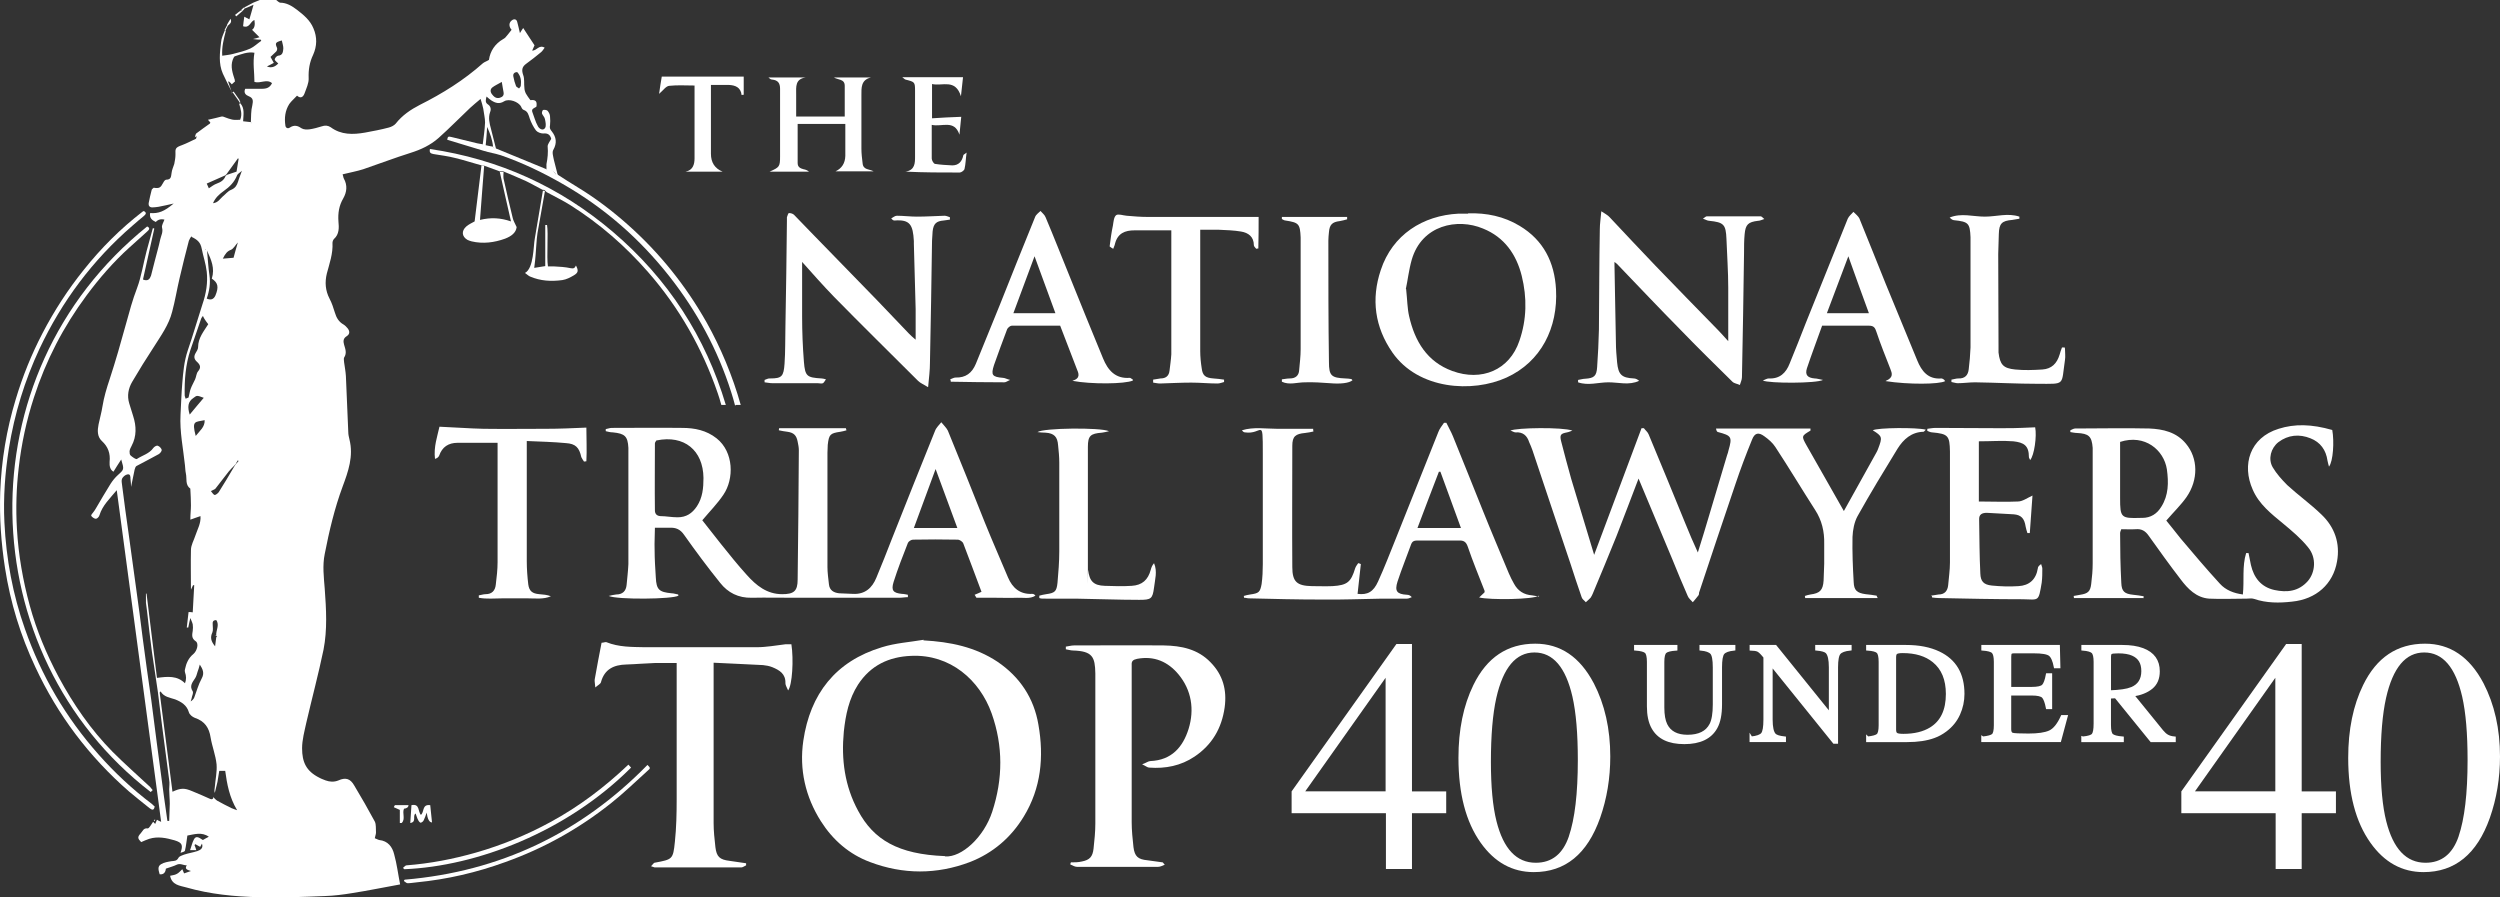 <?xml version="1.0" encoding="UTF-8"?>
<svg xmlns="http://www.w3.org/2000/svg" id="Layer_2" data-name="Layer 2" viewBox="0 0 838.97 301.16">
  <rect x="0" y="0" width="838.97" height="301.16" fill="#333333" stroke="none"/>
  <defs>
    <style>
      .cls-1, .cls-2 {
        fill: #fff;
      }

      .cls-2 {
        stroke: #fff;
        stroke-miterlimit: 10;
      }
    </style>
  </defs>
  <g id="Layer_1-2" data-name="Layer 1">
    <g>
      <path class="cls-1" d="M227.68,199.9c-1.9,1.2-20.4,1.4-23.4.1.8-.2,1.6-.4,2.5-.5,2.1,0,3.3-1.1,3.5-3.2.2-2.3.5-4.6.6-7v-37.2c0-12.4,0-1.2,0-1.8-.2-3.9-1.2-4.8-5.2-5.2-.8,0-1.6-.2-2.4-.4v-.7c.7-.1,1.3-.4,2-.4,7.9,0,15.8-.1,23.7,0,4.1,0,8.1.8,11.5,3.5,5.8,4.6,5.9,13.6,2.3,18.9-2,3-4.5,5.5-7.1,8.6,1.9,2.4,4.1,5.2,6.3,8,2.8,3.5,5.6,7,8.6,10.3,3.2,3.6,6.8,6.5,11.9,6.5,3.9,0,5.2-1,5.2-4.9.2-14.4.3-28.9.4-43.4,0-1-.2-1.9-.4-2.9-.4-2.1-1.3-3-3.4-3.3-1-.1-1.9-.3-2.9-.5,0-.2,0-.5.1-.7h22.4c0,.2.1.4.2.7-.7.2-1.4.4-2.1.5-3.4.5-3.8.9-4.2,4.4,0,.9-.1,1.8-.1,2.6v38.4c0,1.9.3,3.9.5,5.8.2,2,1.6,2.8,3.4,3,1.6.1,3.1.1,4.7.2,4,.2,6.4-2,7.8-5.4,1.8-4.3,3.5-8.6,5.2-13,4.8-12.1,9.6-24.2,14.5-36.3.4-1.1,1.4-2,2.1-2.9.7.9,1.7,1.8,2.2,2.8,4.2,10.2,8.3,20.5,12.4,30.8,2.5,6.2,5.2,12.3,7.8,18.5,1.5,3.5,4,5.7,8.1,5.5.4,0,.7.1,1.1.6-1.9,1.2-4.1.6-6.2.7-2.3.1-4.7,0-7,0h-6.6c-.2-.3-.4-.7-.6-1,.8-.3,1.6-.7,2.3-1-2.1-5.7-4.1-10.9-6.1-16.2-.2-.6-1.2-1.3-1.9-1.3-5-.1-10-.1-15,0-.6,0-1.5.6-1.7,1.1-1.7,4.3-3.4,8.7-4.8,13.1-.9,2.9-.1,3.7,2.8,4,.7,0,1.4.2,2,.3v.8c-1,0-1.9.2-2.9.2h-34.9c-4.9,0-9.7-.1-14.6,0-4.5.1-8-1.7-10.6-5-4.2-5.2-8.2-10.6-12.1-16.1-1.3-1.9-2.8-2.5-4.9-2.4h-4.9c0,2.5-.2,4.9-.1,7.4,0,3.1.2,6.2.4,9.3.2,4.1,1.1,4.9,5.3,5.3.7,0,1.5.3,2.2.4h0l.1.4ZM220.28,147.8c-.2.3-.5.7-.5,1,0,7.5-.1,15,0,22.5,0,1,.5,1.8,1.8,1.9,1.9,0,3.8.4,5.8.4,2.9,0,4.9-1.3,6.5-3.7,1.9-2.9,2.2-6.1,2.2-9.5-.1-9.3-6.5-14.5-15.7-12.6h-.1ZM321.28,177.2c-2.4-6.6-4.7-12.8-7.3-19.8-2.6,7-4.9,13.3-7.3,19.8h14.6,0Z"></path>
      <path class="cls-1" d="M630.18,200.7h-24.4c0-.2,0-.5-.1-.7.6-.2,1.2-.4,1.9-.5,3.1-.4,4.2-1.4,4.4-4.7.1-1.8.1-3.7.2-5.6v-6.7c.1-4.1-.8-7.9-3-11.3-4.5-7-8.8-14.2-13.4-21.2-.9-1.4-2.3-2.6-3.7-3.6-1.9-1.4-3.2-1.2-4.1,1.1-2,4.9-3.9,9.9-5.6,15-4.1,12.1-8.2,24.3-12.2,36.4,0,.3,0,.6-.2.9-.6.8-1.3,1.6-1.9,2.3-.6-.7-1.4-1.3-1.7-2.1-1.8-4.1-3.5-8.2-5.2-12.4-3.7-8.9-7.4-17.7-11.3-27-2.6,6.7-4.9,13-7.4,19.3-2.6,6.5-5.3,12.9-8,19.4-.2.4-.4.9-.7,1.3-.5.5-1,1-1.6,1.5-.5-.6-1.2-1-1.4-1.7-1.3-3.7-2.5-7.4-3.7-11.1-4.3-12.7-8.5-25.4-12.8-38.2-.3-.9-.7-1.8-1.1-2.7-.7-2.2-2.1-3.5-4.6-3.3-.5,0-1-.4-1.7-.6,2.1-1,17.5-1.2,20.8,0-.6.2-1.2.5-1.8.6-2.1.4-2.5.8-2,2.9,1.1,4.2,2.2,8.5,3.4,12.7,2.5,8.3,5,16.6,7.7,25.5,5.4-14.5,10.7-28.5,15.9-42.5h.8c.5.7,1.3,1.3,1.6,2.1,4.2,10,8.3,20.1,12.4,30.1,1.2,3,2.5,6,4.1,9.5,1.5-4.7,2.7-8.8,3.9-12.8,2-6.6,3.9-13.2,5.9-19.8.2-.6.4-1.1.5-1.7,1.3-4.5,1-4.9-3.5-6.1-.3,0-.6-.4-.7-1.2h31.7v.7c-3,1.8-3.1,1.8-1.3,5,4.1,7.3,8.3,14.5,12.5,22,3.7-6.7,7.3-13.1,10.9-19.6.2-.4.5-.9.6-1.3,1.5-3.9,1.4-4.2-1.8-6.2,1.6-.9,14.9-1,17.8-.2-.3.3-.6.7-.8.7-4,.1-6.7,2.5-8.7,5.7-4.6,7.5-9.1,14.9-13.4,22.6-1.1,2-1.6,4.6-1.7,7-.1,5.1.1,10.1.4,15.2.1,2.7,1.1,3.6,4,4,1.2.1,2.5.3,3.7.5,0,0,.1.4.3.7l.1.1Z"></path>
      <path class="cls-1" d="M309.88,214.9c9,.5,17.4,2.2,24.9,7.2,7.5,5.1,12.2,12.2,13.7,21.1,1.9,10.8.9,21.3-4.9,30.8-4.3,7.1-10.4,12.3-18.1,15.3-11.1,4.2-22.4,4.2-33.5,0-7-2.6-12.5-7.4-16.5-13.7-5.2-8.2-7.3-17.4-5.9-27,2.3-15.7,10.8-26.7,26.4-31.4,4.5-1.4,9.3-1.7,14-2.5h0l-.1.2ZM317.18,287.4c5.5.4,13-6.4,15.8-15,3.6-11,3.7-22-.2-33-4-11.2-13.9-19.9-27-19.3-7.5.3-13.6,3.2-17.8,9.6-3.1,4.8-4.2,10.2-4.8,15.8-.9,9.4.3,18.3,4.8,26.6,5.2,9.7,13.4,14.6,29.1,15.2l.1.1Z"></path>
      <path class="cls-1" d="M719.18,200.7h-23.2c0-.2,0-.5-.1-.7.7-.1,1.5-.3,2.2-.4,2.6-.4,3.4-1.1,3.7-3.6.3-2.3.5-4.7.5-7v-36.6c0-12.2,0-1.4,0-2.1-.3-3.9-1.3-4.8-5.3-5-.7,0-1.5-.2-2.2-.3v-.6c.5-.2,1.1-.6,1.6-.6,8.3,0,16.6-.2,24.9,0,4.6.2,9.1,1.2,12.3,5.1,4.1,4.9,4.2,12.1.2,17.9-1.9,2.7-4.3,5-6.8,7.9,1.5,1.8,3.1,3.9,4.8,6,4.3,5.1,8.7,10.3,13.2,15.2,1.9,2.1,4.6,3.2,7.7,3.6.5-4.7-.3-9.4,1.1-13.9h.8c.3,1.3.5,2.7.8,4,1,4.3,3.4,7.4,7.9,8.4,4.2.9,8.1.5,11.2-3,2.5-2.9,3-7.8.1-11.3-2.4-3-5.4-5.5-8.4-8-4-3.3-8.1-6.5-10.2-11.4-3.7-8.3-1-17.4,8.7-20.4,5.4-1.7,11-1.6,18,.4.7,3.9.3,10.5-1.1,12.3-.2-.8-.4-1.4-.5-2-.5-3.6-2.4-6.2-5.7-7.5-3.7-1.5-7.5-1.2-10.8,1.3-2.5,2-3.5,5.6-1.9,8.4,1.3,2.2,3.1,4.2,4.9,6,3.7,3.4,7.9,6.4,11.5,9.9,4.4,4.2,6.3,9.6,5.2,15.7-1.3,7.6-7,12.7-15.1,13.5-4.3.5-8.6.5-12.7-.9-.8-.3-1.7-.1-2.5-.1-4.2,0-8.4.2-12.6,0-4.3-.3-7.2-3.3-9.6-6.5-3.7-4.8-7.2-9.7-10.7-14.6-1.1-1.6-2.4-2.4-4.4-2.2-1.5.1-3.1,0-4.8,0-.1.4-.4.8-.4,1.3,0,5.5.1,11.1.4,16.7.1,2.9,1.1,3.7,4,4,1.2.1,2.3.3,3.5.5,0,.2,0,.5-.1.7h0l-.1-.1ZM711.48,148.1v19.1c0,6.5.3,6.8,6.8,6.6h.6c2.9,0,5-1.4,6.4-3.7,2.5-3.9,2.5-8.2,1.9-12.6-1-6.5-7.4-11.9-15.7-9.2h0v-.2Z"></path>
      <path class="cls-1" d="M516.48,199.9c-1.9,1.3-16.4,1.5-20.1.6.7-.7,1.3-1.2,1.8-1.7,0-.2.1-.4,0-.6-1.9-4.9-3.9-9.7-5.6-14.7-.6-1.8-1.5-2.2-3.2-2.1h-13.2c-1.1,0-2.1-.1-2.6,1.2-1.5,4.2-3.2,8.3-4.6,12.6-1,3.2-.2,4.2,3.2,4.4.5,0,1.1.2,1.6.8-.5.2-1.1.5-1.6.5h-8.5c-6.7.1-13.5.4-20.2.3-8.1,0-16.2-.2-24.3-.4-.6,0-1.1-.2-1.7-.2,0-.2,0-.4-.1-.6.7-.2,1.4-.4,2.2-.5,2.8-.4,3.3-.7,3.8-3.5.3-2.2.4-4.5.4-6.7v-37.2c0-12.4-.1-6.1-6-7-.4,0-.7-.3-1-.7,3.9-1.2,7.9-.5,11.8-.5h12.1c0,.3,0,.6.1.9-.9.2-1.8.4-2.8.5-3.2.3-4.3,1.1-4.3,4.3,0,13.6-.1,27.2,0,40.7,0,5,1.6,6.3,6.6,6.4,2.3,0,4.6.1,6.9,0,5-.3,6.2-1.4,7.6-6,.2-.6.6-1.1,1-1.7.3,0,.6.2.9.3-.4,3.3-.7,6.7-1.1,10,3.3.4,5.3-.6,6.9-4.2,2.1-4.6,3.9-9.3,5.8-14,4.8-12,9.6-24.1,14.4-36.1.4-1.1,1.2-2.1,1.9-3.1h.8c.7,1.5,1.6,3,2.2,4.5,3.4,8.3,6.7,16.7,10.1,25.1,2.8,7,5.8,14,8.7,21,.5,1.2,1.1,2.3,1.7,3.4,1.3,2.4,3.3,3.7,6.1,3.9.8.1,1.5.3,2.3.4h0v-.3ZM490.28,177.2c-2.4-6.5-4.6-12.7-6.9-18.9h-.5c-2.4,6.1-4.7,12.4-7.2,18.9h14.6Z"></path>
      <path class="cls-1" d="M357.68,217c.9-.1,1.8-.4,2.7-.4,10.1,0,20.1-.1,30.2,0,5.8.1,11.4,1.2,15.7,5.7,4.1,4.2,5.5,9.2,4.7,15.1-1,7.1-4.3,12.6-10.1,16.5-4.6,3.1-9.8,4.1-15.2,3.7-.6,0-1.1-.5-2.4-1.1,1.4-.5,2.1-1.1,2.8-1.1,7.1-.3,10.9-4.7,12.8-10.8,2-6.5,1-13-3.4-18.3-3.5-4.2-8.1-6.3-13.9-5.2-1.4.3-1.9.8-1.8,2.1v52.7c0,2.8.3,5.6.6,8.4.4,3.1,1.5,4.1,4.7,4.4,1.7.2,3.4.5,5.1.7.1,0,.2.3.7.8-.8.3-1.5.7-2.2.7h-27.3c-.7,0-1.5-.5-2.2-.8,0-.2.1-.5.2-.7,1.2,0,2.5,0,3.7-.3,2.6-.5,3.6-1.6,3.9-4.3.3-2.8.6-5.6.6-8.4v-50.4c-.1-5.5-.9-7.5-7.5-7.7-.8,0-1.6-.3-2.4-.4v-1h0v.1Z"></path>
      <path class="cls-1" d="M199.78,230.7c-.1-1.4-.3-2.1-.2-2.7.7-4.1,1.5-8.1,2.3-12.3.7,0,1.2-.3,1.6-.2,4.2,1.7,8.5,1.6,12.9,1.7h37.5c3.3,0,6.5-.6,9.8-1h1.9c.8,5.1.3,13.7-1.1,15.5-.4-1-.9-1.7-.9-2.4.1-3.2-2-4.4-4.4-5.4-1-.4-2.1-.6-3.1-.7-5.4-.3-10.9-.5-16.6-.8v53.8c0,2.7.3,5.4.6,8.1.4,3.2,1.4,4.2,4.8,4.6,1.8.2,3.7.6,5.5.8v.7c-.5.2-1.1.7-1.6.7h-29c-.3,0-.5-.2-1.3-.4.6-.6.9-1.2,1.3-1.2,5.9-1.1,6.1-1.1,6.7-7,.5-4.7.6-9.5.6-14.3v-45.7h-7.3c-3.2.1-6.4.4-9.6.5-4.1.1-7.3,1.5-8.5,5.9-.1.6-1,1-1.9,1.8h0Z"></path>
      <path class="cls-1" d="M492.68,71.6c6.2-.2,12,1,17.3,4.2,8,4.8,11.7,12.2,12.2,21.3.7,12.9-5,24.3-16.6,29.6-11.4,5.2-29.6,4.1-38.3-8.4-5.9-8.5-7.2-17.9-3.9-27.7,3.9-11.8,14.1-18.3,26.1-18.9h3.2v-.1ZM471.88,97c.4,3.7.4,6.5,1,9.1,1.9,8.4,6,15.3,14.5,18.4,9.8,3.6,19.2-.3,22.5-10.1,2.5-7.2,2.6-14.5.8-21.8-1.8-7.2-5.8-13-13-15.9-8.6-3.6-20.5-1.2-23.9,10.4-1,3.5-1.4,7.2-2,9.9h.1Z"></path>
      <path class="cls-1" d="M311.38,129.9c-1.4-.9-2.5-1.3-3.3-2.1-9.4-9.4-18.9-18.7-28.2-28.2-3.7-3.8-7.2-7.8-10.7-11.7v18.3c0,5.1.2,10.1.6,15.2.4,4.9,1,5.3,5.9,5.6.4,0,.7.1,1.5.3-.4.6-.7,1.1-1,1.3-.5.2-1.2,0-1.7,0h-15.2c-.9,0-1.8-.2-2.7-.3v-.8c.6-.2,1.3-.6,1.9-.5,3.9,0,4.5-.7,4.8-4.9s.2-8.4.3-12.6c.2-11.8.4-23.6.5-35.4v-1.2c.2-.5.4-1.4.7-1.4.6,0,1.3.2,1.7.6,2,2,3.9,4.1,5.9,6.1,7.3,7.5,14.6,15,21.9,22.5,3.6,3.7,7.1,7.5,10.7,11.2.6.6,1.2,1.2,2.3,2.1v-10.3c-.2-7.3-.4-14.6-.6-21.9v-.9c-.3-5.5-1.3-7.3-6.5-6.9-.3,0-.6-.1-1.1-.7.6-.3,1.2-.9,1.9-.9,2.2,0,4.5.3,6.7.3,3.1,0,6.2-.2,9.3-.3.6,0,1.2.3,1.8.5v.8c-.7.1-1.4.2-2.1.3-2.5.2-3.4,1.1-3.7,3.6-.1,1.1-.1,2.1-.2,3.2-.2,13.7-.4,27.3-.7,41,0,2.4-.3,4.8-.6,8h0l-.1.1Z"></path>
      <path class="cls-1" d="M541.78,87.9c.2,9.2.3,18.1.5,27,0,2.2.2,4.5.4,6.7.4,4.1,1.5,5.2,5.6,5.4.6,0,1.2.3,1.8.8-3.4,1.6-6.9.5-10.3.5s-6.8,1.2-10.2,0v-.8c.8-.1,1.6-.4,2.4-.4,3-.2,3.8-.9,4-3.9.3-4.2.5-8.4.6-12.6.1-11.2.1-22.5.3-33.7,0-1.8.3-3.6.5-6,1.2.8,2.2,1.3,2.8,2,5.1,5.4,10.1,10.8,15.3,16.2,7,7.3,14.2,14.6,21.2,21.8,1,1,1.9,2.1,3.3,3.6v-17.9c0-5.5-.4-10.9-.6-16.4-.2-4.9-.9-5.6-5.8-6.1-.6,0-1.1-.4-2.1-.7.7-.5,1-.8,1.3-.8h18.1c.3,0,.6.4,1.2.9-.9.3-1.5.6-2.1.6-3.3.4-4.2,1.2-4.5,4.5-.2,2.1-.2,4.3-.2,6.4-.2,13.9-.4,27.7-.7,41.6,0,.9-.5,1.8-.7,2.6-.8-.4-1.9-.5-2.5-1.1-5.8-5.7-11.7-11.5-17.4-17.4-7.2-7.3-14.2-14.7-21.3-22.1-.3-.3-.6-.5-1.1-.8h0l.2.1Z"></path>
      <path class="cls-1" d="M380.18,127.7c-2.6,1.2-14.1,1.3-20.3.1,2.9-.9,2.1-2.5,1.4-4.2-1.8-4.7-3.6-9.4-5.5-14.3h-16.2c-.6,0-1.4.7-1.6,1.2-1.5,4-3,8-4.4,12-1.1,3.4-.6,4,3,4.3.6,0,1.2.4,2.4.7-1.1.5-1.6.9-2.1.8-5.9,0-11.9-.1-17.8-.2,0-.3-.1-.6-.2-.8.6-.2,1.2-.6,1.8-.6,3.4.1,5.5-1.5,6.8-4.6,2.7-6.6,5.4-13.3,8.1-19.9,3.9-9.8,7.8-19.6,11.8-29.4.3-.8,1.2-1.4,1.8-2,.6.7,1.4,1.3,1.7,2.1,2.8,6.6,5.4,13.3,8.1,19.9,3.7,9.2,7.4,18.3,11.2,27.5,1.6,3.9,4.1,6.9,9,6.5.2,0,.5.3,1,.6h0v.3ZM354.18,105.1c-2.3-6.3-4.6-12.5-7-19.1-2.5,6.8-4.8,12.9-7.1,19.1h14.1Z"></path>
      <path class="cls-1" d="M632.88,127.8c2.6-1.1,2.1-2.5,1.5-4-1.6-4.1-3.3-8.3-4.7-12.5-.4-1.3-.9-2-2.4-2h-15.8c-1.7,4.8-3.5,9.5-5.1,14.3-.7,2.2.2,3.2,2.6,3.4.8,0,1.6.3,2.8.5-2.2,1.2-18.1,1.2-20.2.2.8-.3,1.4-.7,2-.7,3.7.2,5.8-1.9,7-5,1.9-4.6,3.7-9.2,5.5-13.8,4.7-11.6,9.3-23.2,14-34.8.4-.9,1.3-1.6,1.9-2.3.7.7,1.6,1.4,2,2.2,3,7.3,5.9,14.7,8.9,22.1,3.5,8.5,7,17,10.5,25.5,1.5,3.7,3.7,6.5,8.2,6.1.2,0,.5.2.8.4.1.1.2.3.4.5-1.9,1.1-12.3,1.2-20,0h0l.1-.1ZM620.28,86c-2.5,6.7-4.8,12.8-7.2,19.1h14.1c-2.3-6.3-4.5-12.3-6.9-19.1h0Z"></path>
      <path class="cls-1" d="M647.98,199.9c.9-.1,1.8-.3,2.6-.4,2,0,3-1.2,3.2-3.1.2-2.5.6-5,.6-7.6v-37.3c-.1-5.3-.6-5.9-6-6.4-.5,0-1.1-.3-1.6-.5v-.7c.9-.1,1.8-.3,2.8-.3,7.3,0,14.7.1,22,.1s7.6-.2,11.4-.3c.6,2.9-.3,9.5-1.7,11-.1-.4-.4-.7-.4-1,0-3.9-1.7-4.9-5.2-5.3-3.7-.3-7.4,0-11.6,0v20.2c4.8,0,9,.2,13.1,0,1.5,0,3-1.1,4.9-2-.3,4.2-.6,8.4-.9,12.6h-.8c-.2-.7-.5-1.5-.6-2.2-.4-2.7-1.5-3.9-4-4.1-3-.2-6-.3-9-.5-1.6,0-2.7.5-2.6,2.3.1,6,.1,12.1.4,18.1.1,2.6,1.1,3.7,3.8,4,3,.3,6,.4,9,.2,3.6-.2,5.9-2.2,6.5-6,0-.5.4-.9,1.1-1.4.1.5.4,1,.4,1.5,0,1.6,0,3.1-.2,4.7-1.1,6.6-.9,5.7-6.4,5.6-9.4,0-18.7-.2-28.1-.4-.8,0-1.5-.1-2.3-.2,0-.2-.1-.5-.1-.8h0l-.3.2Z"></path>
      <path class="cls-1" d="M167.18,148.6h-13.6c-3.1,0-5.2,1.4-6.2,4.3-.2.5-.7.9-1.4,1.1-.5-4,.8-7.6,1.5-10.8,5.1.2,10,.6,14.8.7,7,.1,14.1,0,21.1,0,4.4,0,8.7-.2,13.4-.4,0,3.7.2,7.5,0,11.3-.3,0-.5.1-.8.1-.3-.5-.7-1-.9-1.5-.7-3.2-1.9-4.5-5.2-4.7-4.2-.4-8.5-.5-13.1-.7v40.3c0,2.6.2,5.3.5,7.8.3,2.3,1.4,3.1,3.7,3.3,1.3.1,2.6.2,3.9.7-2.5,1.1-5.2.7-7.8.7h-8.5c-2.6,0-5.3.3-7.9-.2v-.8c.8-.1,1.5-.4,2.3-.4,2.1,0,3.2-1.2,3.4-3.2.3-2.5.6-5,.6-7.5v-40.2h0l.2.1Z"></path>
      <path class="cls-1" d="M422.38,72.8c0,3.4,0,7-.1,10.6-.2,0-.5,0-.7.1-.3-.4-.8-.8-.8-1.2,0-2.9-1.9-4.2-4.3-4.6s-5-.5-7.5-.6h-6.2v40.7c0,1.9.2,3.9.5,5.8.3,2.5,1.3,3.2,3.9,3.4,1.2.1,2.4.2,3.6.4v.8c-.7.2-1.5.5-2.2.5-2.9,0-5.8-.3-8.8-.3-3.5,0-7,.2-10.5.3-.8,0-1.5-.2-2.3-.3v-1c.8-.1,1.7-.3,2.5-.4,1.7,0,2.8-.8,3-2.6s.5-3.7.6-5.5v-40.4c0-13.4,0-.9,0-1.2h-12.3c-3.3,0-5.7,1-6.6,4.5-.1.6-.4,1.1-.6,1.7-.4-.2-.8-.5-1.2-.8.3-2.3.6-4.7,1.1-7,.2-1.2.3-2.9,1.1-3.5.7-.5,2.3.1,3.5.2,2.3.2,4.7.4,7,.4h37.5-.2Z"></path>
      <path class="cls-1" d="M348.18,145c1.9-1.4,21.1-1.6,24-.3-.8.2-1.6.4-2.4.5-3.8.3-4.7,1-4.7,4.8v39.6c0,13.2,0,1.2.1,1.7.4,3.7,1.8,5.2,5.6,5.3,3,.1,6,.2,9,0,3.5-.2,5.5-2,6.4-5.4.2-.8.5-1.5,1.1-2.2,1.2,2.8.3,5.5,0,8.2-.5,3.8-1,4.1-5,4.1-7,0-14.1-.3-21.1-.4h-9.7c-3.3,0-1.8-.1-2.7-.2v-.8c.8-.2,1.5-.4,2.3-.5,2.9-.4,3.5-.9,3.8-3.8.3-3.5.6-7,.6-10.5v-29.9c0-1.9-.2-3.9-.4-5.8-.2-2.8-1.3-4-4.2-4.2-.9,0-1.9-.1-2.8-.2h.1Z"></path>
      <path class="cls-1" d="M692.98,117c0,1.3.2,2.6,0,3.8-1.3,8.7.3,8-9.1,8-7,0-14-.4-21.1-.5-1.9,0-3.9.3-5.8.3-.7,0-1.4-.3-2.1-.4v-.8c.8-.1,1.5-.4,2.3-.4,2.2.1,3.3-1.1,3.5-3.1.3-2.4.5-4.8.6-7.3v-35.5c0-11.8,0-1,0-1.5-.2-4.7-.7-5.2-5.5-5.7-.5,0-1-.4-1.5-.9,3.9-1.6,7.9-.3,11.8-.3s7.8-1.3,11.6,0v.7c-.8.1-1.6.3-2.4.4-3.5.3-4.4,1.2-4.5,4.7,0,2.2-.2,4.5-.2,6.7,0,10.5.1,20.9.1,31.3v1.8c.5,4.1,1.6,5.3,5.6,5.7,3,.3,6,.2,9.1,0s4.9-2,5.8-5c.2-.8.5-1.6.8-2.4h.9l.1.4Z"></path>
      <path class="cls-1" d="M430.18,72.8h21.9v.8c-.8.2-1.7.5-2.5.6-2.5.3-3.4,1.2-3.6,3.7-.1,1-.2,2-.2,2.9,0,13.6,0,27.2.2,40.7,0,4.6.8,5.3,5.5,5.5.7,0,1.3.1,2,.2.1,0,.3.3.4.4-1.1,1-4.2,1.3-7.5,1-2.8-.2-5.6-.4-8.5-.3-2.6,0-5.2,1-7.7-.2v-.8c.9-.1,1.8-.3,2.7-.3,1.8,0,3-.9,3.1-2.8.2-2.3.5-4.6.5-7v-37.5c-.2-4.6-.6-5-5.1-5.7-.4,0-.8-.3-1.2-.5v-.7h0Z"></path>
      <path class="cls-1" d="M279.88,26h12.4c-3.4.8-3.2,3.5-3.2,6v17.9c0,1.6.2,3.3.4,4.9.2,2.3,2.3,1.9,3.7,2.7h-12.8q3.2-1.5,3.3-5.2v-10.7h-16v13.1c0,1.4.9,1.8,2,2.1.6.1,1.2.3,1.8.8h-13.2c3.3-1.5,3.5-1.6,3.5-5.2v-22.6c0-1.9-.7-2.9-2.7-3.1-.4,0-.8-.3-1.2-.7h12.5c-3.6.5-3.2,3.2-3.2,5.7v7.4h16.3v-10.3c0-2.4-2.3-1.9-3.8-2.9h0l.2.1Z"></path>
      <path class="cls-1" d="M323.18,25.9c-.2,1.9-.4,3.8-.7,6.4-1.9-6-6.2-3.3-9.7-4.1v11.5c3.2-.2,6.4-.4,9.8-.5-.2,1.7-.4,3.8-.6,6-1.7-5.2-5.9-2.5-9.3-3.3v11.3c0,.6.6,1.7,1.1,1.8,1.9.3,3.8.4,5.8.5,2.2,0,3.3-1.4,3.7-3.4,0-.2.4-.3,1.1-.9-.3,2.1-.3,3.8-.7,5.5-.1.5-1.1,1.2-1.6,1.2-6,0-12,0-18.2-.3,3.2-.5,3.2-2.9,3.2-5.1v-22c0-3-.1-3-3.2-3.8-.2,0-.4-.3-1.1-.8h20.5-.1Z"></path>
      <path class="cls-1" d="M248.88,31.9c-.3-2.6-2.1-3.3-4.3-3.4h-6v23.1q0,4.4,3.9,6h-12.4c2.5-.5,3-2.5,3-4.5v-24.4c-2.9,0-5.7-.2-8.5.1-1.1.1-2,1.5-3.4,2.7.3-2.2.6-4,.9-5.8h27.5v6.1c-.2,0-.4,0-.7.1h0Z"></path>
      <g>
        <path class="cls-1" d="M78.08,31c-.1,0-.3-.1-.3-.2-1-2-2.1-4.1-3-6.1-1.5-3.4-1-7-.6-10.5.1-1.4.8-2.8,1.3-4.1.1,0,.2.2.3.3-.7,2.7-1.4,5.4-1.2,8.3,1.3-.2,2.5-.3,3.6-.6,2-.5,4-1,5.8-1.8,1.3-.6,2.4-1.7,3.7-2.6,0-.1-.2-.3-.2-.4-.7,0-1.4,0-2.6-.2.9-.2,1.3-.3,2.2-.6-1-1-1.7-1.7-2.5-2.5.8-.5,1.1-1.6.8-3.3-1.4.5-1.6,2.9-3.8,2.1.1-.9.2-1.9.4-3.2.8.4,1.3.7,1.7.9.4-1.4.9-3,1.4-4.9-1.1.5-2,.9-2.8,1.2-.1,0-.2-.2-.3-.3,1-.5,2-1.1,3-1.6.7-.3,1.5-.6,2.2-.9h5.5c.4.3.9.8,1.3.9,2.2,0,4,1.1,5.7,2.4,2.2,1.7,4.4,3.5,5.5,6.2,1.3,3,1.2,6-.1,8.9-1.2,2.5-1.6,5-1.5,7.8.1,1.7-.8,3.5-1.4,5.2-.5,1.3-1.4,1.7-2.5.7-.9,1-1.9,1.8-2.6,2.8-1.4,2.2-1.7,4.7-1.3,7.3.1.7.8,1.1,1.5.6,1.5-1,2.7-.6,4,.3.7.4,1.7.4,2.6.3,1.4-.2,2.8-.6,4.1-1,1.1-.4,2.1-.3,3,.3,3.5,2.6,7.5,2.5,11.5,1.8,2.7-.5,5.4-1,8-1.7.8-.2,1.8-.7,2.3-1.3,2.2-2.8,5-4.7,8.1-6.3,7.6-3.8,14.8-8.3,21.2-14,.5-.4,1.2-.6,2-1.1.4-2.9,2-5.4,4.8-7,.2-.1.5-.3.7-.5.7-.8,1.4-1.7,2.1-2.6-.9-1-1-2.3,0-3.1.8-.7,1.7-.5,1.9.5.3,1.2.6,2.3.9,3.7.4-.7.7-1.1,1.1-1.7,1.4,2.1,2.5,3.9,3.8,5.8-.2.4-.5,1.1-.8,1.8,1.6,0,2.3-2.1,4.2-1-.4.5-.7,1.1-1.2,1.5-1.6,1.3-3.3,2.7-5,3.9-1.4,1-1.6,2.1-1,3.8.5,1.3.2,2.9.4,4.3,0,.6.2,1.3.5,1.9.4.7.9,1.4,1.5,2.2,1-.1,2.2-.1,2.1,1.5,0,.3,0,.7-.2.8-.6.4-1.7.6-1.2,1.8.6,1.5,1,3.2,1.8,4.6.4.9,1.7,1.7,2.4.7.5-.7.2-2,0-3-.1-.7-.8-1.3-1-1.9-.1-.4.2-1.2.4-1.2.5-.1,1.2,0,1.5.3.4.5.8,1.2.8,1.9.1,1,.1,2,0,2.9-.2.9,0,1.4.6,2.1,1.5,1.9,1.8,3.9.5,6.2-.5.8,0,2.3.2,3.4.4,1.7.9,3.4,1.3,5.1-.2,0-.5,0-.6-.1-.5-1.1-1.3-1.7-2.5-1.3-.2,0-.4-.3-.7-.4v-1.9c.4-2,.6-3.9.4-6,0-.7.7-1.6,1.2-2.5-.3-1.2-1-2-2.7-1.8-.8,0-1.9-.4-2.4-1-.9-1.2-1.6-2.6-2.1-4-.4-1.2-.6-2.4-2-2.9-.4-.1-.7-.6-.9-1.1-.9-1.7-4.1-2.8-5.7-1.8-1.6,1-2.9.6-4.3-.3-.5-.3-1-.8-1.6-1.3-.3,1.1-.5,2,.4,2.6,1,.6,1.2,1.7.8,2.6-.7,2-.2,3.8.3,5.7.6,2.2,1.1,4.5,1.7,6.7-.2,0-.4-.1-.6-.2-.1-.1-.2-.2-.4-.4h0c-.2-2.4-1-4.6-2-6.8-.1,2.1-.3,4.2-.5,6.3-.3-.1-.6-.2-1-.3.3-2.5.7-5,.8-7.5,0-1.5-.4-3-.6-4.6-.2-1-.5-2-.9-3.3-1.2,1-2.4,2-3.5,3-3.5,3.3-6.9,6.8-10.6,10.1-2.7,2.4-5.9,3.9-9.4,5-5.4,1.7-10.6,3.7-15.9,5.5-2.2.7-4.5,1.1-6.9,1.7.2.5.2,1,.4,1.4,1.3,2.3,1,4.6-.2,6.7-1.4,2.4-1.8,4.9-1.6,7.7.2,2.1.3,4.3-1.5,5.9-.3.3-.5.9-.5,1.3.2,3.6-1,6.9-1.9,10.3-.7,2.9-.5,5.7.9,8.4.8,1.5,1.3,3.1,1.8,4.7.5,1.7,1.3,3.1,2.9,4,.5.3,1,.8,1.4,1.3.7.9.8,1.9-.3,2.6-1.3.8-1.2,1.8-.9,2.9.4,1.4,1,2.8,0,4.3-.2.4,0,1.1,0,1.6.2,1.5.5,3,.6,4.6.3,6.3.5,12.5.8,18.8,0,.8.2,1.7.4,2.5,1.4,5.6-.4,10.7-2.3,15.8-2.7,7.3-4.5,14.9-6,22.6-.8,3.9-.3,7.8,0,11.7.5,6.8.9,13.7-.4,20.4-1.7,8.2-3.9,16.4-5.8,24.6-.6,2.8-1.4,5.7-1.4,8.5,0,4.7,1.4,7.7,5.8,9.9.7.4,1.4.6,2.1.9,1.4.5,2.8.6,4.3,0,2.4-1.1,4-.6,5.3,1.7,2.4,4,4.7,8,6.9,12.1.5,1,.3,2.4.4,3.7,0,.6-.3,1.2-.4,1.9.6.2,1,.5,1.5.6,2.9.3,4.4,2.3,5,4.8.9,3.2,1.3,6.6,2,10.1-5.6,1-10.8,2.1-16,2.9-3,.5-6.1.9-9.2,1-7.3.3-14.7.6-22,.4-8.3-.2-16.6-1-24.6-3.3-2.2-.6-4.8-.8-5.4-3.9.7-.2,1.5-.2,2.2-.6.7-.3,1.2-1,1.9-1.6.3.7.4,1,.6,1.4.6-.2,1.2-.4,2.3-.8-1.3-.4-2.2-.7-1.4-1.9-1.2,0-2.2-.8-3.4-.2-1,.5-2.2.8-3.6,1.3-.1.9-.5,2.1-2.1,1.9-.3-1.2-.9-2.6.5-3.4,1-.6,2.3-.8,3.5-1,.9-.1,1.7,0,2.3-1.1.3-.6,1.2-.8,1.9-1.1,1.5-.5,3-.7,4.5-1.2,1.1-.4,2-1,1.5-2.5-.2.3-.4.7-.6,1.1-.5-.3-1.1-.6-1.6-.9-.1,0-.2.2-.3.3.2.5.4,1,.6,1.7h-2.1c.5-1.3.7-2.5,1.3-3.6.6-1.1,1.3-1,3,.2.6-.4,1.3-.7,2-1.1-2.4-1.7-4.9-.8-7.2-.4-.3,1.8-.4,3.4-.8,5,0,.4-.9.6-1.5.8.9-2.6.6-3.4-2-4.2-2.8-.8-5.6-1.4-8.5-.5-.9.3-1.8.7-2.7,1.1-1.2-1.2-1.3-1.7-.2-2.9.7-.7.9-1.9,2.4-1.7.5,0,1.2-1.4,1.8-2.2.1,0,.2.2.3.3.1.1.3.3.4.4.2-.5.4-1,.6-1.4.3.2.7.4,1.4.7-5-37.2-9.9-74.1-14.9-111.3-2.3,2.8-4.8,5.1-5.8,8.4-.1.5-.8,1.2-1.2,1.2-.5,0-1.2-.5-1.5-.9s.4-.9.7-1.4c.3-.4.6-.8.8-1.2,1.6-2.7,3.2-5.5,4.9-8.2.7-1.1,1.6-2.2,2.5-3,2.1-1.9,2.1-1.8,1.1-5.2-1,1.5-1.8,2.8-2.6,4.1-1.1-.6-1.4-1.9-1.3-3.3.3-2.8-.5-5.1-2.6-7-1.6-1.5-1.5-3.6-1.1-5.6s1-4,1.3-6c.5-3.1,1.4-6.1,2.4-9.1,2-6.1,3.8-12.4,5.5-18.6,1.1-4,2.2-8.1,3.7-12,1.5-4,2.1-8.3,3.2-12.4.7-2.6,1.4-5.1,2.1-7.7.2,0,.4,0,.5.1-1.3,5.7-2.5,11.4-3.8,17.1,1.7.7,2.3-.2,2.7-1.3.5-1.7.8-3.4,1.3-5.1.6-2.4,1.3-4.7,1.8-7.1.3-1.3,1-2.4.6-3.9-.2-.8.5-1.8.8-2.7-1.2-.3-2.2,0-2.9.8-1.3-.6-2.2-1.4-1.9-3,2.8.2,4.7-.5,7.9-3.2-1.8.4-3.4.8-5.1,1.1-.7.1-1.4.2-2.1.2-.9,0-1.3-.6-1.2-1.4.3-1.5.6-2.9,1-4.4,0-.3.4-.5.7-.8,1.9.3,2.3,0,3.2-1.7.2-.4.6-1,1-1,1.7,0,1.6-1.1,1.8-2.3.1-1,.6-2,.9-3,.2-1,.4-2.1.4-3.1-.1-2.1,0-2.4,2.2-3.2,1.6-.6,3.1-1.4,4.6-2.1.2,0,.2-.6.3-.9-.2.1-.4.2-.6.4.2-.5.2-1.2.6-1.4,1.4-1.1,2.9-2.1,4.4-3.2.1,0,.1-.2.2-.4-.2-.2-.4-.4-.8-.9,1.7-.4,3.2-.7,4.6-1.1h.4c3.2,1.2,3.3,1.2,5.8,1.1.8-1.8.2-3.5-.3-5.3,0,0,.2-.2.3-.3,1.6,1.7,1.1,3.8,1,6.1.9.1,1.8.2,2.7.3v.3h.2s-.2-.1-.3-.2c.1-2,0-3.9.5-5.8.3-1.5.3-2.4-1.2-3-1-.4-1.8-1.1-1.2-2.5h5.6c1.6,0,2.7-.4,3.4-1.9-1.8-1.5-3.8.2-5.9-.4,0-3.2-.6-6.4,0-9.8-2.3-.4-4.4.5-6.6,1.2-.3.1-.5.8-.7,1.2-.8,2.3,0,4.5.7,6.7,0,.2,0,.4.1.5-.4.4-.8.7-1.1,1-.3-.3-.6-.7-1-1,0,0-.2.1-.2.2.4,1.2.9,2.5,1.3,3.7-.2,0-.3,0-.4.2h0l.6-.4ZM79.28,155.5c-.3.3-.5.6-.8.9-.6.6-1.2,1.2-1.7,1.8-1.5,1.9-3,3.9-4.5,5.8-.3.3-.8.4-1.5.8.3.3.7,1.1,1.2,1.3.3.1,1.1-.5,1.4-.9,1.8-2.8,3.5-5.7,5.2-8.6.2-.4.5-.7.7-1,.3-.3.5-.6.8-.9,0,0-.2-.1-.3-.2-.2.4-.4.7-.6,1h.1ZM75.48,58.9c-2,.9-4,1.8-6.1,2.7.2.4.5,1.1.7,1.6.9-.6,1.8-1.3,2.7-1.6,1.4-.5,2.4-1.2,2.9-2.5l.4-.4c1.2-.4,2.4-.8,3.3-1.1.3-1.7.5-3,.7-4.3,0,0-.2-.1-.2-.2-1.3,1.8-2.6,3.6-3.9,5.4-.2.1-.3.3-.4.4h-.1ZM72.58,213.3c-.2-1.7,1.2-3.5,0-5.2-1.1,0-1.3.6-1.2,1.5,0,.8.2,1.9-.1,2.6-.8,1.7-.5,3,.9,4.7.2-1.3.3-2.2.4-3.1,0,0,.2,0,.3-.1l-.3-.3h0v-.1ZM64.28,79.2c-.4.6-.7,1.1-.9,1.6-1.1,4.1-2.1,8.3-3.1,12.5-.9,3.8-1.5,7.6-2.5,11.3-1.1,4.4-3.8,8.1-6.2,11.9-2.5,3.8-4.9,7.7-7.2,11.6-1.3,2.2-1.8,4.7-1,7.3.4,1.4.9,2.8,1.3,4.2,1.1,3.4,1.2,6.8-.5,10-.3.6-.6,1.1-.7,1.8,0,.5,0,1.2.4,1.5.6.5,1.8,1.4,2.1,1.1,1.8-1.2,4.1-1.7,5.5-3.7.3-.4,1.1-.9,1.5-.7.6.2,1.2.9,1.3,1.4,0,.4-.5,1.1-1,1.4-2.5,1.4-5.1,2.7-7.5,4-.3.2-.5.8-.6,1.2-.4,1.9-.8,3.7-1.2,5.8,0-1-.1-1.8-.2-2.7,0-.7,0-1.7-1-1.5-.7.1-1.5.8-1.8,1.4-.3.6-.1,1.5,0,2.3.7,5.4,1.4,10.9,2.2,16.3.8,6.1,1.7,12.1,2.5,18.2.8,5.6,1.5,11.1,2.2,16.7.9,7,1.9,13.9,2.9,20.9.6,4.7,1.2,9.3,1.8,14,.8,6,1.6,12,2.4,18,.4,2.8.8,5.7,1.2,8.5h.6c0-1.9.2-3.9.2-5.8,0-1.6-.2-3.2-.2-4.8,0-1,.2-2.1,0-3.1-.8-6.1-1.6-12.2-2.4-18.3-.5-3.8-.9-7.5-1.4-11.3-.6-4.5-1.4-9-2-13.5-.6-4.4-1.1-8.9-1.6-13.3-.1-1.1-.3-2.1-.4-3.1v-3.1h.2c1.2,9.5,2.3,19,3.5,28.3,3.6-.5,6.8-.8,9.4,1.8q.7-1.8,0-3.7c-.1-.3-.1-.7,0-1,.4-2,1.2-3.8,2.8-5.1,1.3-1.1,1.9-3.6.8-4.3-1.5-1-1.2-2.2-1-3.5.1-.7.1-1.5,0-2.2-.2-.8-.6-1.5-.8-2.1-.2.9-.5,2-.7,3.2h-.5c.2-1.7.4-3.4.6-5.2.5,0,.8,0,1.4.1.2-3.1.3-6.1.5-9.1h-.4c-.2.4-.3.7-.7,1.5,0-4.8-.1-9,0-13.3,0-1.7,1-3.3,1.5-4.9.7-2.1,1.9-4.1,1.7-6.5-1.1.4-2.1.7-3.4,1.2,0-1.9.2-3.3.2-4.8,0-1.8-.1-3.6-.2-5.4v-.2c-1.8-1.3-1.1-3.3-1.5-5.1-.2-.9-.2-1.8-.3-2.7-.6-5.7-1.8-11.3-1.5-17,.2-3.6.3-7.2.6-10.7.3-3.6.6-7.2,1.8-10.8,1.8-5.2,3.3-10.5,5-15.7,1.2-3.5,1.8-7.1,1.4-10.8-.3-2.7-1.2-5.2-1.7-7.8-.4-2.1-1.5-3-3.4-3.9h0v-.3ZM71.48,267.4c.4.4.8.9,1.4,1.3,1.6.9,3.2,1.7,4.8,2.5.6.3,1.2.4,1.9.7-2.6-4.3-3.4-8.8-4-13.2h-2c-.2,1.1-.4,2.4-.6,3.7-.3,1.2-.6,2.5-.9,3.7-.2-.7-.1-1.3,0-1.9.2-2.6.8-5.2.6-7.7-.3-3-1.5-6-2-9-.5-3.3-2-5.5-5.3-6.6-.8-.3-1.8-1.1-2-1.9-.7-2.4-2.6-3.5-4.6-4.3-1.8-.6-3.8-.8-4.9-2.7,0,.1-.2.3-.3.4,1.4,11.1,2.9,22.1,4.3,33.3,2.8-1.3,4-1.3,6.6-.2,1.9.8,3.9,1.6,5.8,2.5,1,.5,1.3,0,1.3-.4l-.1-.2ZM68.18,105.9c-.2.4-.6.7-.7,1.1-1.2,3.5-2.4,7-3.6,10.5-1.6,4.9-2,10-1.9,15.2,0,.3.2.6.3,1.1.6-.2,1-.4,1-.4.3-1.2.4-2.1.7-2.9.4-1.1,1-2.1,1.5-3.2.4-.9.4-2,1-2.7,1.1-1.3.7-2.2-.4-3.2-.9-.8-1.1-1.7-.5-2.8.4-.7.9-1.4.9-2.1,0-3.1,1.9-5.3,3.4-7.7-1.1-1.4-1.7-2.4-1.8-2.9h.1ZM71.08,93.5c1.1-3.5-.2-6.3-1.6-9.4.3,3,.4,5.6.8,8.2.4,2.7,0,5.3-.9,7.9,1.3.6,2.3.3,2.9-1,1.2-2.9.9-4.3-1.2-5.7ZM67.08,222.9c-.3,1.1-.5,1.9-.8,2.6-.2.7-.4,1.5-.8,2.1-.9,1.4-2,2.6-.8,4.4.2.3,0,1.1-.2,1.6-.1.6-.3,1.2-.5,1.8.6-.4,1-.8,1.2-1.3.8-2.1,1.4-4.4,2.5-6.4,1-1.8.4-3.1-.7-4.8h.1ZM94.48,13.6c-2.1.6-2.2.9-1.5,2.5.1.3,0,.9-.3,1.2-.6.6-1.3,1.2-1.9,1.8.4.7.7,1.3,1.1,2-.8.5-1.6.8-2.3,1.2,1.4.6,2.7.2,3.8-1-.4-.4-1.1-.9-1.2-1.3,0-.4.6-1.2,1.1-1.3,1.7-.1,1.7-1.4,1.8-2.5,0-.8-.3-1.6-.5-2.6h-.1ZM81.18,57.3c-.7.7-1.4,1-1.6,1.5-.9,2.3-2.5,3.9-4.5,5.3-1.4,1-2.8,2.2-3.6,4.1,1.7-.2,2.3-1.4,3.2-2.2,1-.8,1.8-1.9,2.9-2.3,1.4-.6,1.9-1.5,2.3-2.7.3-1.1.8-2.2,1.3-3.7ZM168.38,27.5c-1.4.8-2.3,1.2-3.1,1.8s-.8,1.5-.2,2.3,1.4,1.6,2.7,1.2c1-.3,1.4-.9,1.2-1.9-.2-.9-.3-1.9-.6-3.5h0v.1ZM63.68,139.1c1.7-2.1,3.2-3.8,4.7-5.6-2.4-.9-2.3-.8-3.4,0-2,1.3-2.1,3.1-1.3,5.7v-.1ZM65.68,146.3c1.4-1.8,3.1-3,3-5.3-3.2.7-4.4,0-3,5.3ZM173.58,24.2c-1,0-1.5.6-1.3,1.5.2,1.1.5,2.2.9,3.2.1.3.7.5,1,.8.2-.3.6-.6.6-1,.2-1.6,0-3.2-1.2-4.5h0ZM79.78,81.4c-.8.9-1.4,2-2.2,2.4-1.4.5-2,1.4-2.8,3,1.3-.1,2.4-.2,3.6-.3.5-1.8.9-3.4,1.4-5v-.1ZM68.98,83.9s.1,0,.1-.1l-.1-.1s-.1,0-.1.1l.1.1Z"></path>
        <path class="cls-1" d="M51.88,270.8c-.3,1.4-1,.9-1.7.4-2.3-1.8-4.6-3.7-6.9-5.6-13.4-11.7-23.9-25.6-31.4-41.7-5-10.6-8.4-21.7-10.2-33.3-1.3-8.4-1.9-16.9-1.6-25.5.4-10.6,2.1-20.9,5.2-31.1,2.3-7.7,5.3-15.1,9-22.2,3.9-7.5,8.5-14.6,13.8-21.2,5.8-7.3,12.4-13.9,19.8-19.6.1,0,.2-.1.4-.2.8.5.9.9.1,1.6-1.4,1.1-2.7,2.3-4,3.4-13.3,11.5-23.6,25.3-31.1,41.2-5,10.7-8.4,21.8-10.3,33.5-1.3,8.2-1.9,16.5-1.5,24.8.6,12.3,2.8,24.2,6.9,35.8,5.5,15.7,13.7,29.7,24.7,42.1,5.4,6.1,11.4,11.7,17.9,16.6.3.3.6.6.9.8v.2Z"></path>
        <path class="cls-1" d="M51.38,265c-.3.3-.5.5-.8.8-60.2-46.4-63.2-139.9-1.2-189.8,1.1.5.7,1.1,0,1.7-2,1.8-4,3.6-6,5.4-5.3,4.8-10,10.2-14.3,16-7.8,10.5-13.7,21.9-17.7,34.3-2.5,7.7-4.2,15.6-5.1,23.6-.8,6.8-1,13.6-.6,20.5.5,8.7,2,17.3,4.3,25.7s5.6,16.3,9.7,24c4.9,9.1,10.8,17.7,18.1,25.1,4.1,4.1,8.4,7.9,12.6,11.8.3.3.5.7.9,1.1h0l.1-.2Z"></path>
        <path class="cls-1" d="M167.78,57.7h1.2c0,.8-.1,1.5,0,2.2,1,4.5,2,8.9,3.1,13.3.2.9.7,1.7,1.3,3-.2,1.9-1.8,3.1-3.9,3.9-3.6,1.3-7.4,1.8-11.2.9-.5-.1-.9-.3-1.4-.5-1.9-1.1-2.1-3-.4-4.5.8-.7,1.9-1.2,2.8-1.7.8-6.3,1.5-12.5,2.3-18.8.3,0,.6,0,.9.1-.5,6-.9,11.9-1.4,18.2,3.7-.9,6.9-.7,10.4.5-1.3-5.8-2.6-11.3-3.8-16.8l.1.2Z"></path>
        <path class="cls-1" d="M135.28,291.2c.4-.3.8-.8,1.1-.8,7.9-.6,15.7-2.1,23.4-4.3,8.7-2.5,17-5.9,24.9-10.2,9.6-5.2,18.2-11.7,26.2-19.3.3.3.6.7.9,1-21.6,21.6-51.8,33.1-76.1,34.1-.1-.1-.3-.3-.4-.4v-.1Z"></path>
        <path class="cls-1" d="M135.88,295.2c31.9-2.7,59.1-15.7,81.4-38.5,1,1,1.1,1.1,0,2-4.1,3.7-8,7.5-12.3,10.9-10.7,8.5-22.5,15.1-35.4,19.7-9.6,3.5-19.5,5.8-29.7,6.8-1.1.1-2.1.3-3.1.3-.4,0-.8-.5-1.2-.7,0-.1,0-.3.1-.4h0l.2-.1Z"></path>
        <path class="cls-1" d="M182.18,64c.2,0,.5,0,.7.1-.8,4.7-1.7,9.4-2.5,14.1-.3,1.5-.6,7.7-.8,9.2-.1.7-.2,1.5-.3,2.5,1.3-.2,2.4-.4,3.7-.6v-13.8h.6c.5,2.9-.2,10.6.3,13.9h2c1.9.1,3.8.2,5.6.6,1,.2,1.4,0,1.8-.9.9,1.7.8,2.4-.7,3.3-1.2.7-2.5,1.4-3.9,1.6-3.7.5-7.3.3-10.8-1.2-.5-.2-1-.7-1.7-1.2,3-1.6,2.8-9.1,3.3-11.6.9-5.3,1.8-10.7,2.7-16h0Z"></path>
        <path class="cls-1" d="M141.18,273.5c1.3-.8.3-3.7,3.2-3.3.2,2,.4,3.9.6,5.8-.9,0-1.5-1.1-1.8-3.3-.3.9-.6,1.8-1,2.6-.2.4-.6.7-1,.8-.2,0-.6-.4-.8-.8-.4-.7-.6-1.5-.9-2.3-1.2.8.5,2.8-1.8,3.2.1-2,.3-3.9.4-6,2.9-.6,2.1,2.2,3.2,3.3h-.1Z"></path>
        <path class="cls-1" d="M132.48,270.2h4.6c0,.7-.6,1.1-1.5,1.2-.7,1.5.6,3.5-.8,4.8h-.6v-4.4c-.8-.4-1.4-.6-2-.9,0-.2.2-.4.3-.6h0v-.1Z"></path>
        <path class="cls-1" d="M80.18,34c-.7-1-1.4-2-2.1-3,.1,0,.2-.2.3-.3.7,1,1.4,2,2.1,3-.1,0-.2.2-.3.3Z"></path>
        <path class="cls-1" d="M81.38,3.7c-.7.6-1.4,1.2-2.1,1.8-.1-.2-.3-.3-.4-.5.7-.6,1.4-1.1,2.1-1.6.1.1.3.2.4.4v-.1Z"></path>
        <path class="cls-1" d="M76.18,8.3c.4-.7.8-1.4,1.2-2,.5,1.2-.2,1.7-.9,2.3,0,0-.2-.2-.3-.3Z"></path>
        <path class="cls-1" d="M76.48,8.6c-.3.6-.6,1.1-.8,1.7-.1,0-.2-.2-.3-.3.3-.6.6-1.1.9-1.7,0,0,.2.2.3.3h-.1Z"></path>
        <path class="cls-1" d="M80.98,3.3c.3-.3.6-.6.9-.8.1,0,.2.2.3.3-.3.3-.5.6-.8.9-.1-.1-.3-.2-.4-.4Z"></path>
        <path class="cls-1" d="M51.58,275.4c.2-.2.3-.3.5-.5,0,.2-.1.5-.2.7,0,0-.2-.2-.3-.3v.1Z"></path>
        <path class="cls-1" d="M80.48,34.6c0-.2-.2-.4-.3-.6.1,0,.2-.2.3-.3,0,.2.1.4.2.6,0,0-.2.2-.3.3h.1Z"></path>
        <path class="cls-1" d="M72.58,213.2v.4c0-.1-.2-.3-.3-.4h.3Z"></path>
      </g>
      <path class="cls-1" d="M246.98,135.9h1.6c-2.7-9.7-6.8-19.4-11.4-27.6-7-12.4-15.8-23.4-26.5-32.9-5.3-4.7-10.8-8.9-16.9-12.6-2.3-1.4-4.5-2.8-6.8-4.3-.2,0-.5,0-.6-.1-.5-1.1-1.3-1.7-2.5-1.3-.2,0-.4-.3-.7-.4-5.6-2.3-11.2-4.6-16.8-6.9-.2,0-.4-.1-.6-.2-.1-.1-.2-.2-.4-.4h0c-.8-.1-1.6-.3-2.5-.5-.3-.1-.6-.2-1-.3-.6-.1-1.1-.2-1.7-.3-2.9-.7-5.7-1.4-8.6-2.1-1.2-.3-1.3-.2-1.5.9,4.1,1.2,8.1,2.5,12.2,3.7,1.9.6,3.9.9,5.8,1.5,7.2,2.5,14.1,5.8,20.7,9.6,14,8,25.9,18.4,35.9,31.1,9.2,11.7,16.2,24.6,20.7,38.8.5,1.5.9,3,1.3,4.5l.3-.2Z"></path>
      <path class="cls-1" d="M242.08,135.9h1.5c-6.8-22.8-19.3-42.2-37.8-58-17.8-15.2-38.4-24.5-61.5-27.9-.3,1.4.4,1.5,1.2,1.7,2.4.4,4.9.7,7.2,1.3,3,.7,5.9,1.7,8.9,2.5.3,0,.6,0,.9.1,1.7.6,3.5,1.3,5.2,1.9h1.2c2.6,1.1,5.1,2.1,7.7,3.3,1.9.9,3.7,2,5.5,2.9.2,0,.5,0,.7.1.2.2.4.5.7.7,2.7,1.5,5.5,2.8,8,4.4,9.8,6.2,18.4,13.7,26,22.4,10.5,12,18.2,25.6,23.4,40.7.4,1.2.8,2.4,1.1,3.6l.1.3Z"></path>
      <g>
        <path class="cls-1" d="M468.62,216.12h5.22v49.46h11.49v7.31h-11.49v18.74h-8.74v-18.74h-31.65v-7.31l35.17-49.46ZM464.99,227.46l-26.97,38.11h26.97v-38.11Z"></path>
        <path class="cls-1" d="M534.84,229.25c3.7,7.14,5.55,15.35,5.55,24.62,0,7.29-1.14,14.16-3.41,20.61-4.29,12.13-11.71,18.19-22.26,18.19-7.22,0-13.15-3.28-17.81-9.84-4.98-7-7.47-16.5-7.47-28.52,0-9.45,1.67-17.59,5-24.4,4.51-9.27,11.43-13.9,20.77-13.9,8.43,0,14.97,4.42,19.62,13.24ZM526.48,280.69c2.01-5.89,3.02-14.42,3.02-25.59,0-8.9-.6-16-1.81-21.31-2.27-9.88-6.52-14.83-12.75-14.83s-10.5,5.09-12.8,15.27c-1.21,5.42-1.81,12.56-1.81,21.42,0,8.31.62,14.95,1.87,19.93,2.34,9.3,6.74,13.95,13.19,13.95,5.39,0,9.08-2.95,11.1-8.84Z"></path>
        <path class="cls-1" d="M767.2,216.12h5.22v49.46h11.49v7.31h-11.49v18.74h-8.74v-18.74h-31.65v-7.31l35.17-49.46ZM763.57,227.46l-26.97,38.11h26.97v-38.11Z"></path>
        <path class="cls-1" d="M833.42,229.25c3.7,7.14,5.55,15.35,5.55,24.62,0,7.29-1.14,14.16-3.41,20.61-4.29,12.13-11.71,18.19-22.26,18.19-7.22,0-13.15-3.28-17.8-9.84-4.98-7-7.47-16.5-7.47-28.52,0-9.45,1.67-17.59,5-24.4,4.51-9.27,11.43-13.9,20.77-13.9,8.43,0,14.96,4.42,19.62,13.24ZM825.07,280.69c2.01-5.89,3.02-14.42,3.02-25.59,0-8.9-.6-16-1.81-21.31-2.27-9.88-6.52-14.83-12.75-14.83s-10.5,5.09-12.8,15.27c-1.21,5.42-1.81,12.56-1.81,21.42,0,8.31.62,14.95,1.87,19.93,2.34,9.3,6.74,13.95,13.19,13.95,5.38,0,9.08-2.95,11.1-8.84Z"></path>
      </g>
      <g>
        <path class="cls-2" d="M562.42,216.95v.89c-1.83.12-3.02.43-3.57.92s-.82,1.61-.82,3.37v15.28c0,2.5.34,4.45,1.03,5.85,1.27,2.55,3.69,3.82,7.25,3.82,3.9,0,6.52-1.31,7.86-3.92.75-1.46,1.12-3.72,1.12-6.76v-12.43c0-2.6-.31-4.23-.93-4.89s-1.8-1.08-3.54-1.25v-.89h11.05v.89c-1.85.2-3.06.65-3.63,1.34s-.85,2.29-.85,4.79v12.43c0,3.3-.5,5.87-1.52,7.72-1.87,3.41-5.41,5.11-10.63,5.11s-8.68-1.68-10.54-5.04c-1.01-1.8-1.52-4.18-1.52-7.14v-14.93c0-1.74-.27-2.86-.8-3.35-.54-.49-1.71-.8-3.51-.94v-.89h13.55Z"></path>
        <path class="cls-2" d="M587.64,247.66c1.97-.2,3.24-.65,3.8-1.34.56-.69.84-2.3.84-4.81v-21.04l-.65-.77c-.7-.82-1.29-1.33-1.78-1.53-.49-.19-1.22-.31-2.2-.34v-.89h8.15l18.44,22.85v-15.87c0-2.61-.39-4.31-1.17-5.1-.51-.51-1.65-.84-3.41-1v-.89h11.22v.89c-1.82.19-3.03.63-3.64,1.33-.61.7-.91,2.3-.91,4.8v25.14h-.82l-21.13-26.19v18.59c0,2.61.38,4.31,1.14,5.1.5.51,1.61.86,3.33,1.05v.89h-11.22v-.89Z"></path>
        <path class="cls-2" d="M626.76,247.66c1.74-.19,2.88-.5,3.4-.94.53-.44.79-1.56.79-3.35v-21.25c0-1.74-.26-2.86-.77-3.36-.51-.5-1.66-.81-3.43-.93v-.89h12.87c4.34,0,8.01.72,11.01,2.15,5.41,2.57,8.12,7.15,8.12,13.76,0,2.38-.49,4.64-1.46,6.79-.97,2.15-2.44,3.96-4.4,5.43-1.24.93-2.53,1.64-3.87,2.12-2.44.9-5.44,1.35-9,1.35h-13.27v-.89ZM636.38,246.4c.38.25,1.17.37,2.37.37,3.73,0,6.8-.74,9.21-2.22,3.7-2.27,5.55-6.15,5.55-11.65,0-4.9-1.52-8.59-4.57-11.06-2.61-2.12-6.07-3.17-10.38-3.17-1.07,0-1.8.12-2.18.35-.38.23-.57.75-.57,1.54v24.3c0,.78.19,1.29.57,1.54Z"></path>
        <path class="cls-2" d="M665.41,247.66c1.76-.19,2.9-.5,3.42-.94.52-.44.78-1.56.78-3.35v-21.25c0-1.69-.26-2.8-.77-3.32-.51-.52-1.66-.84-3.43-.97v-.89h25.37l.16,6.83h-1.21c-.41-2.1-1.01-3.47-1.82-4.09-.81-.62-2.61-.93-5.41-.93h-6.5c-.7,0-1.13.11-1.3.34-.16.23-.25.65-.25,1.27v10.66h7.37c2.04,0,3.33-.3,3.89-.9s1.01-1.83,1.35-3.67h1.12v11.03h-1.12c-.36-1.85-.82-3.07-1.38-3.67s-1.85-.9-3.87-.9h-7.37v11.82c0,.95.3,1.51.9,1.68s2.39.26,5.38.26c3.24,0,5.63-.35,7.17-1.06s2.93-2.42,4.16-5.14h1.33l-2.17,8.07h-25.82v-.89Z"></path>
        <path class="cls-2" d="M698.98,247.66c1.83-.17,2.98-.53,3.43-1.07.45-.54.68-1.8.68-3.78v-20.69c0-1.68-.25-2.78-.76-3.3-.5-.52-1.62-.85-3.35-.99v-.89h13.22c2.75,0,5.04.35,6.88,1.05,3.48,1.32,5.22,3.75,5.22,7.29,0,2.38-.77,4.2-2.32,5.47-1.55,1.27-3.65,2.11-6.31,2.51l9.84,12.12c.61.74,1.21,1.28,1.82,1.62.61.34,1.38.56,2.33.65v.89h-7.69l-11.95-14.72-2.1.12v9.41c0,1.77.27,2.89.8,3.36.54.47,1.71.79,3.51.94v.89h-13.27v-.89ZM715.3,231.1c2.53-1.04,3.8-3,3.8-5.87s-1.13-4.65-3.4-5.66c-1.21-.54-2.82-.81-4.83-.81-1.35,0-2.18.1-2.48.29s-.46.65-.46,1.36v11.76c3.44-.12,5.89-.48,7.37-1.07Z"></path>
      </g>
    </g>
  </g>
</svg>
